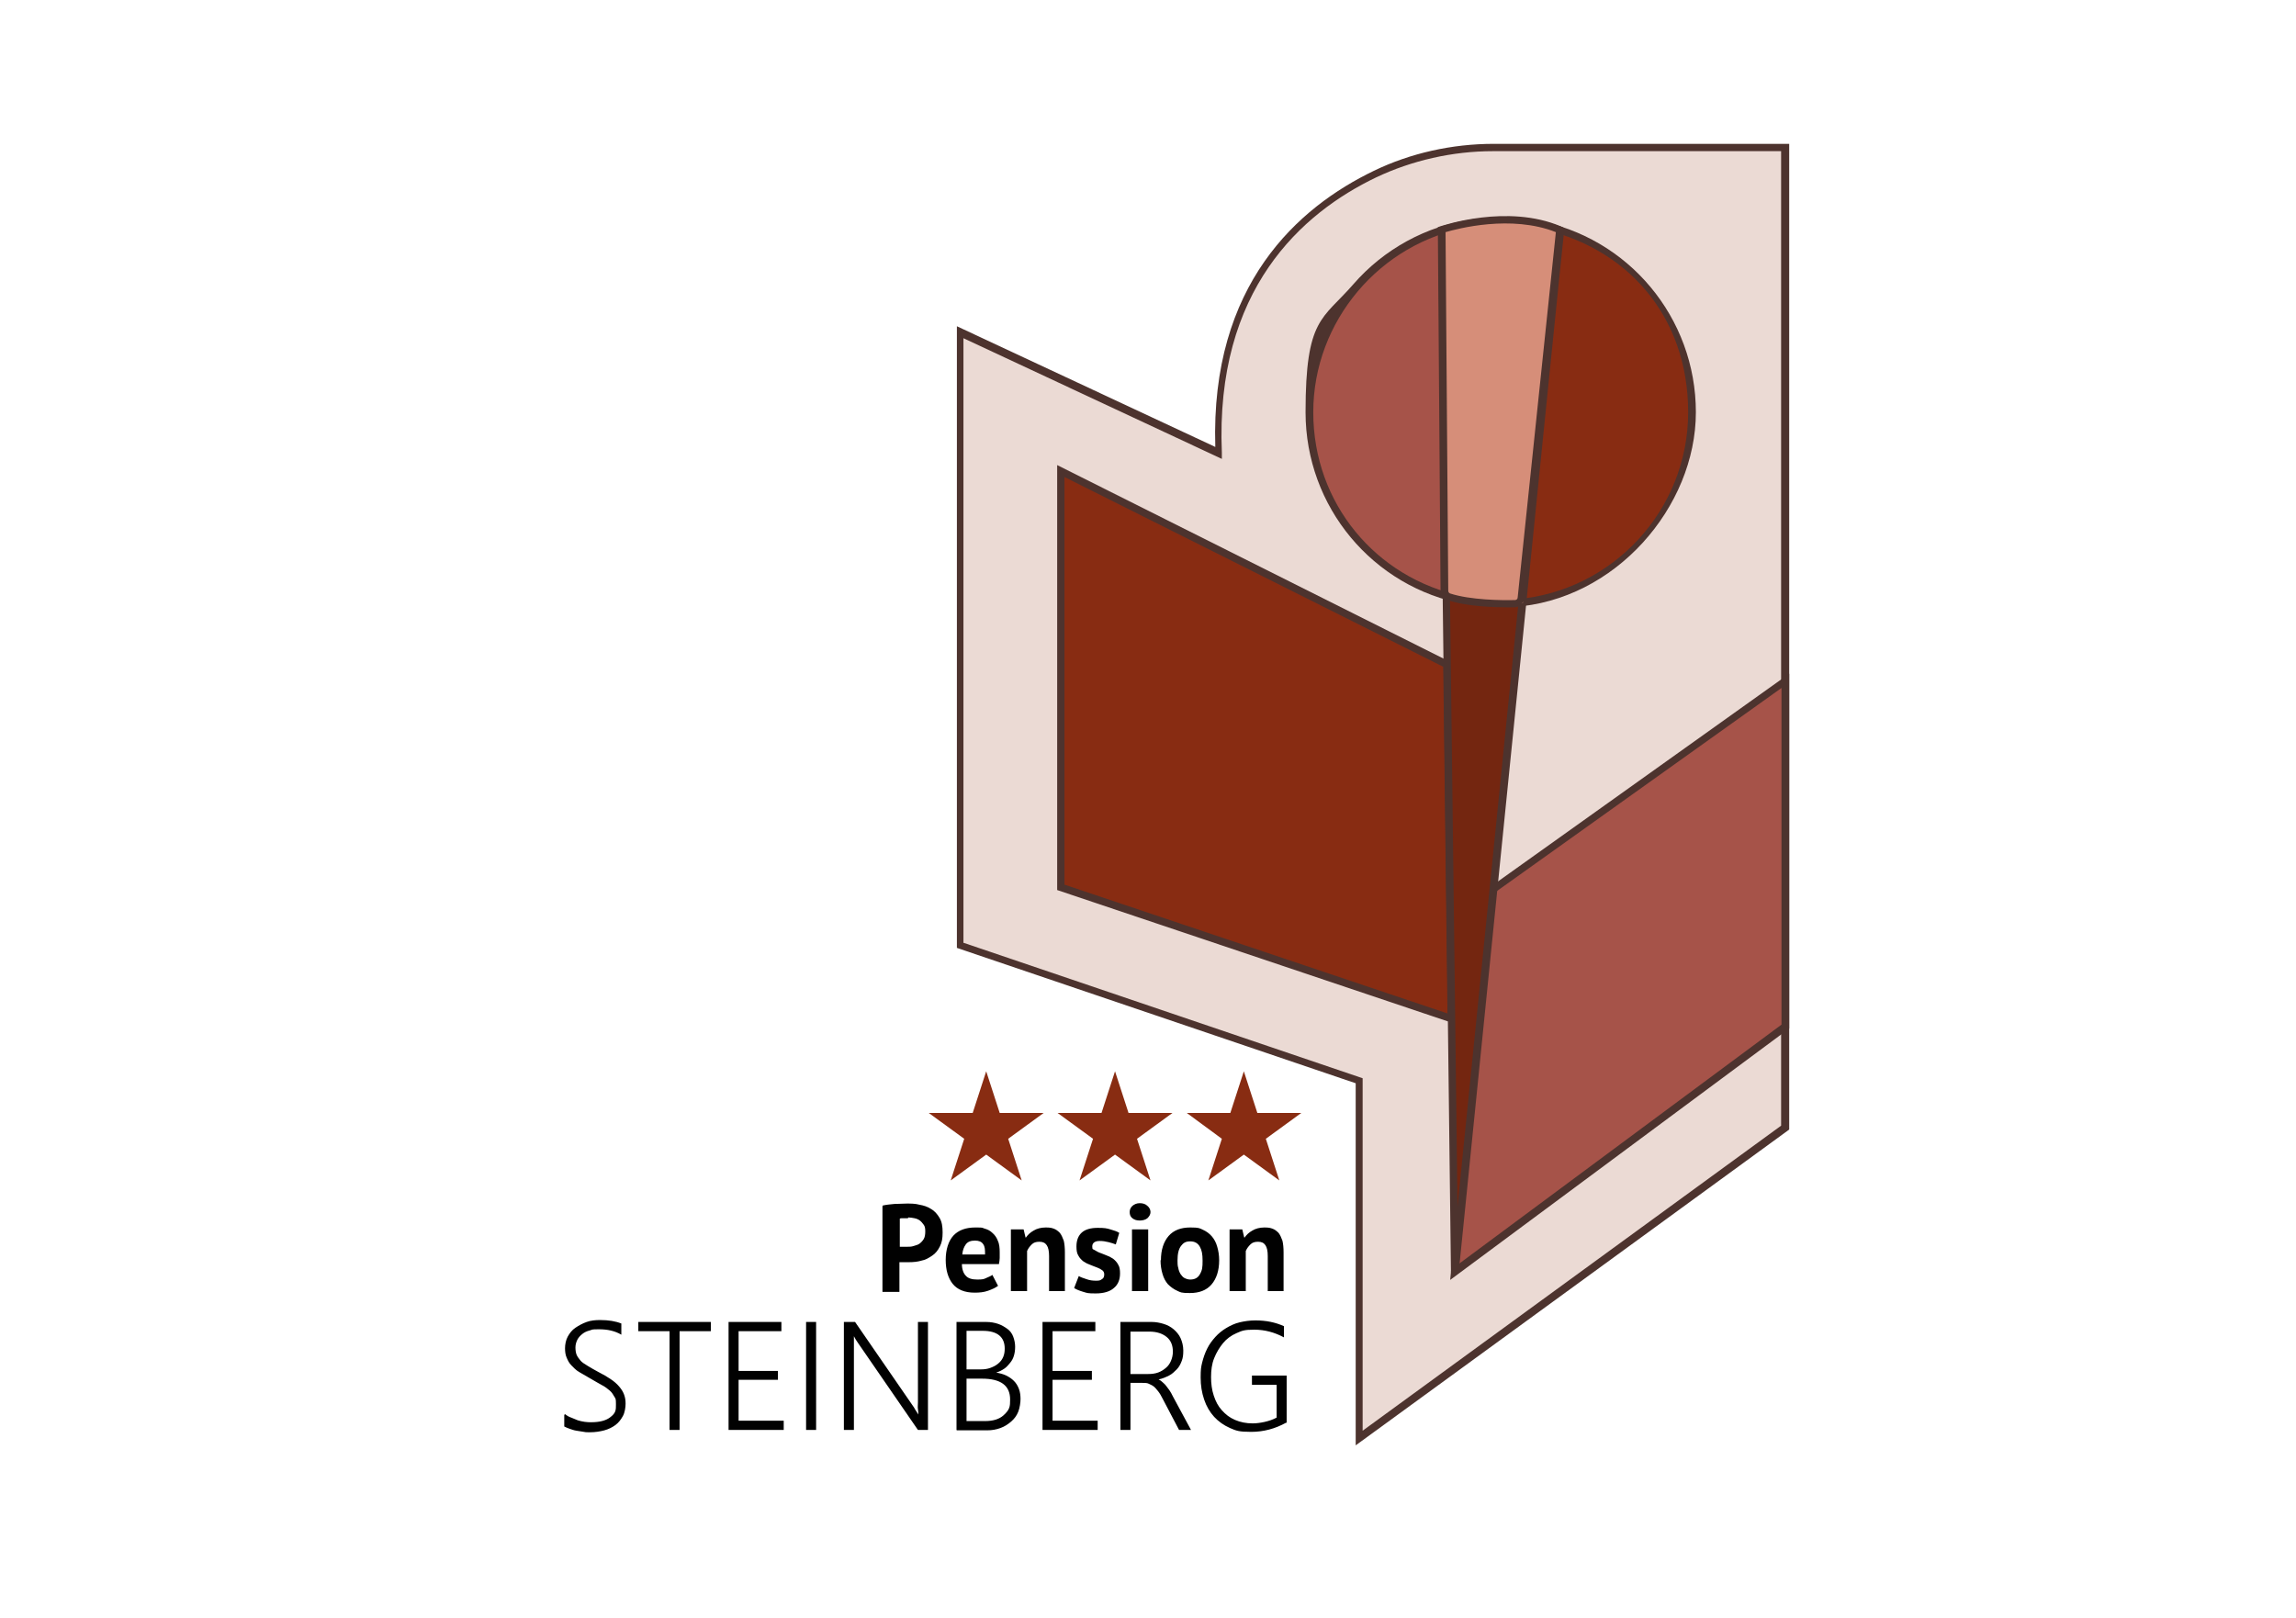 <svg xmlns="http://www.w3.org/2000/svg" viewBox="0 0 595.3 419.5"><defs><style>.st0{fill:#882c12}.st4{fill:#010101}.st5{fill:#4d332e}.st6{fill:#a65349}</style></defs><path d="M462.9 38.3v254.1l-110.5 80.5v-92.6L249 245.2v-159l67 31.3c-1.9-43.4 21.9-63.3 40.5-72.3 9.6-4.6 20.1-6.9 30.7-6.9h75.6Z" style="fill:#ebdad4"/><path d="M351.5 374.7v-93.8l-103.4-35.1V84.6l67 31.3c-1.3-42.2 21.6-62.2 41.1-71.6 9.5-4.6 20.3-7 31.1-7h76.6v255.6l-.4.3-112 81.6ZM249.9 244.5l103.4 35.1V371l108.5-79.1V39.2h-74.7c-10.5 0-21 2.4-30.3 6.8-19.2 9.2-41.8 29.1-40 71.4v1.6l-67-31.3v156.8Z" class="st5"/><path d="M275.1 122.1V230l101.2 34.1-1.1-91.8z" class="st0"/><path d="m377.3 265.5-103.2-34.7V120.6l102 51.1v.6l1.1 93.2ZM276 229.4l99.3 33.4-1.1-89.9-98.2-49.2z" class="st5"/><path d="M462.9 176.6v89.6l-85.8 63.6 9.5-98.8z" class="st6"/><path d="m376 331.9 9.7-101.4.4-.3 77.8-55.5v92l-.4.3zm11.5-100.4-9.2 96.2 83.6-62v-87.3z" class="st5"/><path d="M380.1 155.7c-23.1-4.3-40.6-24.5-40.6-48.8s18.4-45.6 42.4-49.1z" class="st6"/><path d="m381 156.9-1.1-.2c-24-4.4-41.4-25.3-41.4-49.8s4.4-24 12.4-33.2c7.9-9.1 18.9-15.1 30.7-16.8l1.1-.2v1.1l-1.8 99.1Zm-.1-98c-23.1 4-40.4 24.4-40.4 48s16.2 43 38.7 47.7l1.7-95.6Z" class="st5"/><path d="M397.9 58c23.2 4.2 40.8 24.5 40.8 48.9s-20.6 48-46.6 49.5z" class="st0"/><path d="M391.1 157.5 397 56.9l1.1.2c24.1 4.3 41.6 25.3 41.6 49.8s-20.9 48.9-47.5 50.5h-1.1Zm7.7-98.3-5.7 96.2c25.1-2.1 44.6-23.2 44.6-48.5s-16.3-43.1-39-47.7Z" class="st5"/><path d="m373.8 61.3 3.3 268.5 27.2-268.6z" style="fill:#742610"/><path d="M378.1 329.9h-1.9l-3.3-269.5 32.5-.2v1.1c-.1 0-27.2 268.7-27.2 268.7Zm-3.3-267.6 3.1 250.6 25.3-250.7-28.4.2Z" class="st5"/><path d="m373.8 59.7.7 93.5c0 .7.5 1.4 1.2 1.6 5.3 1.8 13.7 1.8 17.1 1.8s1.6-.7 1.7-1.5l10-95.4c-13.7-5.9-30.6 0-30.6 0Z" style="fill:#d68e79"/><path d="M391.5 157.5c-3.9 0-11.3-.2-16.2-1.9-1.1-.4-1.8-1.4-1.8-2.5l-.7-94.2.6-.2c.7-.2 17.4-5.9 31.3 0l.6.3-10.1 96.1c-.1 1.3-1.3 2.4-2.6 2.4h-1.2Zm-16.7-97.1.7 92.8c0 .3.2.6.5.7 5.2 1.7 13.5 1.8 16.8 1.7.4 0 .7-.3.7-.7l9.9-94.7c-11.6-4.6-25.5-.9-28.6 0Z" class="st5"/><path d="m289.1 277.8 3.5 10.8H304l-9.2 6.7 3.5 10.8-9.2-6.7-9.2 6.7 3.5-10.8-9.2-6.7h11.4zM255.7 277.8l3.5 10.8h11.4l-9.2 6.7 3.5 10.8-9.2-6.7-9.2 6.7 3.5-10.8-9.2-6.7h11.4zM322.5 277.8l3.5 10.8h11.4l-9.2 6.7 3.5 10.8-9.2-6.7-9.2 6.7 3.5-10.8-9.1-6.7H319z" class="st0"/><path d="M228.9 312.6c.9-.2 1.9-.3 3-.4 1.1 0 2.1-.1 3.2-.1s2.2 0 3.3.3c1.1.2 2.1.5 3 1.1.9.5 1.6 1.3 2.2 2.3s.8 2.2.8 3.8-.2 2.6-.7 3.6-1.1 1.8-2 2.4-1.7 1.1-2.8 1.3c-1 .3-2.1.4-3.2.4h-2.5v7.7h-4.4v-22.2Zm6.5 3.3h-1.2c-.4 0-.7 0-.9.1v7.3h1.9c.6 0 1.1 0 1.7-.2s1.1-.3 1.5-.6.8-.7 1.1-1.2.4-1.2.4-2-.1-1.3-.4-1.7-.6-.8-1-1.1-.9-.5-1.4-.6-1.1-.2-1.6-.2ZM258.8 333.4c-.6.5-1.5.9-2.6 1.3s-2.3.5-3.5.5c-2.6 0-4.5-.8-5.7-2.3s-1.8-3.6-1.8-6.2.7-4.9 2-6.3 3.2-2.1 5.7-2.1 1.6.1 2.4.3 1.5.6 2 1.1c.6.5 1.1 1.2 1.4 2 .4.8.5 1.9.5 3.1v1.4c0 .5-.1 1-.2 1.6h-9.6c0 1.3.4 2.4 1 3 .6.7 1.6 1 3 1s1.7-.1 2.3-.4c.7-.3 1.2-.5 1.6-.8l1.4 2.7Zm-6-11.7c-1.1 0-1.9.3-2.4 1s-.8 1.5-.9 2.6h5.9c0-1.2 0-2-.5-2.7q-.6-.9-2.1-.9M272 334.8v-9.1c0-1.3-.2-2.2-.6-2.8s-1-.9-1.9-.9-1.5.2-2 .7-.9 1-1.2 1.7v10.4h-4.2v-16h3.3l.5 2.1h.1c.5-.7 1.1-1.3 2-1.8.8-.5 1.9-.8 3.1-.8s1.5.1 2.1.3 1.1.6 1.6 1.1c.4.5.7 1.2 1 2 .2.8.3 1.9.3 3.1v10h-4.2ZM286.3 330.4c0-.4-.2-.8-.5-1-.4-.3-.8-.5-1.3-.7s-1.1-.4-1.8-.7q-.9-.3-1.8-.9c-.5-.4-1-.9-1.3-1.5-.4-.6-.5-1.4-.5-2.4 0-1.6.5-2.8 1.4-3.6s2.3-1.2 4.1-1.2 2.3.1 3.3.4 1.7.5 2.3.9l-.9 3c-.5-.2-1.1-.4-1.9-.6s-1.5-.3-2.3-.3c-1.2 0-1.9.5-1.9 1.4s.2.7.5.9c.4.2.8.5 1.3.7s1.1.4 1.8.7q.9.3 1.8.9c.5.4 1 .9 1.3 1.5.4.6.5 1.4.5 2.3 0 1.6-.5 2.9-1.6 3.8-1 .9-2.6 1.4-4.7 1.4s-2.2-.1-3.2-.4-1.8-.6-2.4-1l1.2-3.1c.5.3 1.1.5 2 .8.8.3 1.6.4 2.5.4s1.1-.1 1.5-.4q.6-.3.6-1.2ZM292.9 314.3c0-.6.2-1.1.7-1.6.5-.4 1.1-.7 1.9-.7s1.5.2 2 .7c.5.4.8 1 .8 1.6s-.3 1.1-.8 1.6c-.5.4-1.2.6-2 .6s-1.4-.2-1.9-.6-.7-.9-.7-1.6m.6 4.5h4.2v16h-4.2zM301 326.8c0-2.7.7-4.8 2-6.3s3.2-2.2 5.6-2.2 2.4.2 3.3.6 1.7 1 2.3 1.7 1.1 1.6 1.4 2.7c.3 1 .5 2.2.5 3.5 0 2.7-.7 4.8-2 6.3s-3.2 2.2-5.6 2.2-2.4-.2-3.3-.6-1.7-1-2.4-1.7c-.6-.7-1.1-1.6-1.4-2.7-.3-1-.5-2.2-.5-3.5Zm4.3 0c0 .7 0 1.4.2 2 .1.6.3 1.1.6 1.6.3.4.6.8 1 1s.9.4 1.5.4q1.65 0 2.4-1.2c.75-1.2.8-2 .8-3.7s-.2-2.7-.7-3.6-1.3-1.4-2.5-1.4-1.8.4-2.4 1.2-.9 2-.9 3.8ZM328.7 334.8v-9.1c0-1.3-.2-2.2-.6-2.8s-1-.9-1.9-.9-1.5.2-2 .7-.9 1-1.2 1.7v10.4h-4.2v-16h3.3l.5 2.1h.1c.5-.7 1.1-1.3 2-1.8.8-.5 1.9-.8 3.1-.8s1.5.1 2.1.3 1.1.6 1.6 1.1c.4.5.7 1.2 1 2 .2.8.3 1.9.3 3.1v10h-4.2ZM146.5 366.7c.5.4 1 .7 1.6.9s1.1.5 1.7.7 1.2.3 1.8.4 1.2.1 1.7.1q3.15 0 4.8-1.2c1.65-1.2 1.6-2 1.6-3.5s-.1-1.4-.4-1.9-.6-1.1-1.2-1.6-1.2-1-2-1.4-1.7-1-2.8-1.6c-1.2-.7-2.2-1.3-3.1-1.8s-1.5-1.2-2.1-1.8-.9-1.3-1.2-2-.4-1.5-.4-2.4.2-2.1.7-3 1.1-1.7 2-2.3 1.8-1.1 2.9-1.5 2.3-.5 3.5-.5c2.2 0 4 .3 5.5.9v2.9c-1.7-1-3.6-1.4-5.8-1.4s-1.6.1-2.4.3-1.4.5-1.9.9-1 .9-1.3 1.5-.5 1.3-.5 2 .1 1.4.3 1.9.6 1 1 1.5 1.1.9 1.9 1.4 1.7 1 2.8 1.6c1.2.6 2.2 1.2 3.1 1.8s1.6 1.2 2.2 1.9 1 1.3 1.3 2.1.4 1.5.4 2.4-.2 2.3-.7 3.2-1.1 1.7-1.9 2.3-1.8 1.1-2.9 1.4-2.4.5-3.7.5-1 0-1.6-.1-1.2-.2-1.9-.3-1.2-.3-1.8-.5-1-.4-1.4-.6v-3ZM176.2 345.2v25.6h-2.6v-25.6h-8.1v-2.4h18.8v2.4zM188.9 370.8v-28h13.7v2.4h-11.1v10.3h10.2v2.3h-10.2v10.6h11.7v2.4zM211.6 370.8H209v-28h2.6zM238 370.8l-15.5-22.5-.6-.9c-.2-.3-.3-.6-.5-.9v24.3h-2.6v-28h2.9L237 365c.2.4.4.7.6 1s.4.6.5.8c0-.4 0-.9-.1-1.4s0-1.1 0-1.8v-20.8h2.6v28h-2.7ZM248 370.8v-28h7.7c1.2 0 2.2.2 3.1.5s1.7.8 2.4 1.3 1.2 1.2 1.5 2 .5 1.7.5 2.6-.1 1.6-.3 2.3-.5 1.3-1 1.9-.9 1.1-1.5 1.5-1.3.8-2.1 1c.9.2 1.8.4 2.6.8s1.4.8 2 1.4 1 1.3 1.3 2.1.4 1.7.4 2.6-.2 2.3-.6 3.3-1 1.8-1.8 2.5-1.7 1.3-2.8 1.7-2.2.6-3.5.6h-7.8Zm2.6-25.6v9.9h3.6c1 0 1.8-.1 2.6-.4s1.4-.6 2-1.1 1-1 1.3-1.7.4-1.4.4-2.2c0-3-1.9-4.6-5.7-4.6h-4.2Zm0 12.3v11h4.8q3.15 0 4.8-1.5c1.65-1.5 1.7-2.3 1.7-4.1 0-3.6-2.4-5.4-7.3-5.4h-3.9ZM270.3 370.8v-28H284v2.4h-11.1v10.3h10.2v2.3h-10.2v10.6h11.7v2.4zM305.7 370.8l-4.2-8c-.4-.8-.8-1.5-1.2-2s-.8-1-1.2-1.3-.9-.5-1.3-.7-1-.2-1.6-.2h-3.1v12.2h-2.6v-28h8.1c1.1 0 2.1.2 3.1.5s1.9.8 2.6 1.4 1.4 1.4 1.8 2.3.7 2 .7 3.2-.1 1.9-.4 2.7-.7 1.6-1.3 2.2-1.2 1.2-2 1.6-1.7.8-2.7 1c.4.2.7.4 1 .7s.6.5.9.9l.9 1.2c.3.4.6 1 .9 1.6l4.7 8.7h-3Zm-12.6-25.6v11.1h4.6c.9 0 1.8-.1 2.6-.4s1.4-.7 2-1.2 1-1.1 1.3-1.8.5-1.5.5-2.4c0-1.6-.5-2.9-1.6-3.8s-2.6-1.4-4.5-1.4h-4.9ZM333.5 368.9c-2.9 1.6-5.9 2.4-9.1 2.4s-3.9-.3-5.5-1-3-1.7-4.1-2.9-2-2.7-2.6-4.5-.9-3.6-.9-5.7.1-2.7.4-3.9.7-2.4 1.3-3.6 1.3-2.1 2.1-3 1.8-1.7 2.8-2.3 2.2-1.2 3.5-1.5 2.6-.5 4.1-.5c2.8 0 5.2.5 7.4 1.5v2.9c-2.4-1.3-5-2-7.7-2s-3.2.3-4.6.9-2.6 1.5-3.5 2.6-1.7 2.4-2.3 3.9-.8 3.1-.8 4.9c0 1.7.2 3.3.7 4.8s1.1 2.7 2.1 3.8 2 1.9 3.4 2.5 2.9.9 4.6.9 4.4-.5 6.2-1.5v-8.5h-6.4v-2.4h9V369Z" class="st4"/></svg>
